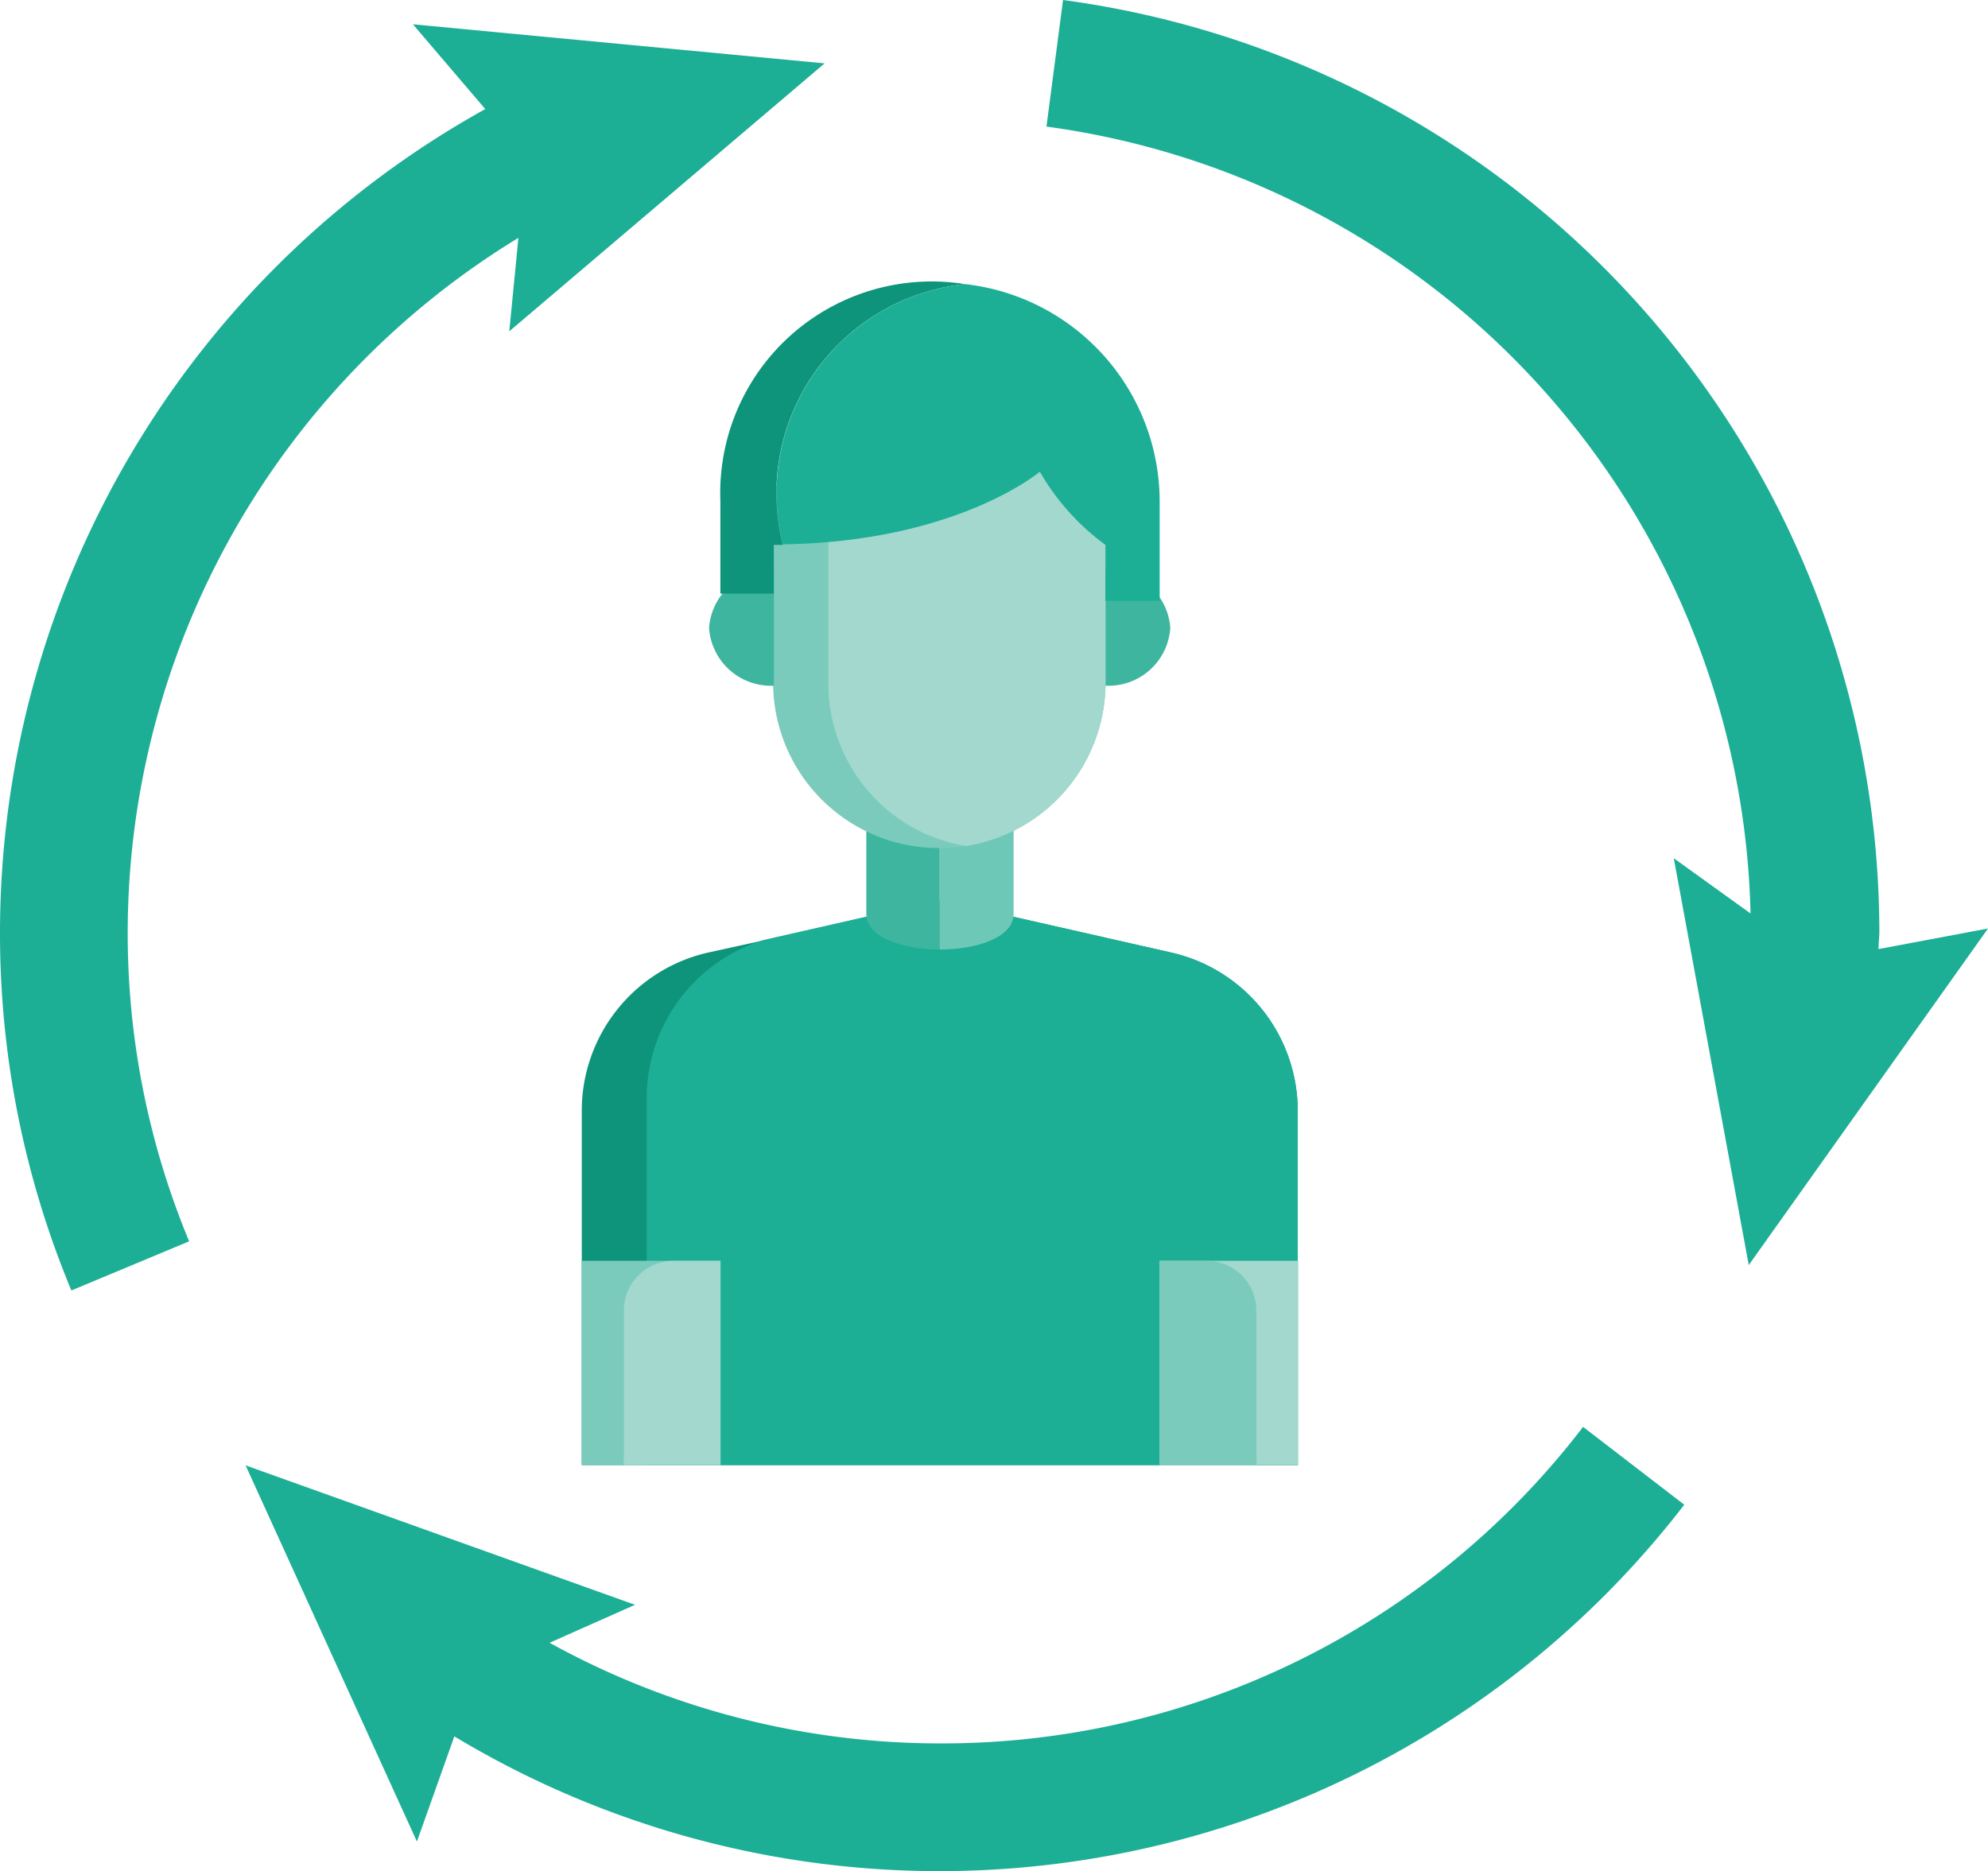 <svg xmlns="http://www.w3.org/2000/svg" viewBox="0 0 144 135.54"><defs><style>.cls-1{fill:#0d947a;}.cls-2{fill:#1caf96;}.cls-3{fill:#3eb69f;}.cls-4{fill:#6ec8b8;}.cls-5{fill:#7acbbc;}.cls-6{fill:#a2d8ce;}</style></defs><title>Metabolism</title><g id="Layer_2" data-name="Layer 2"><g id="Layer_3" data-name="Layer 3"><path class="cls-1" d="M94,80.44v25.69H42.14V80.44A11.75,11.75,0,0,1,51.3,69l4-.88L68.07,65.2,84.83,69A11.76,11.76,0,0,1,94,80.44"/><path class="cls-2" d="M94,80.44v25.69H46.84V79.61a12,12,0,0,1,8.48-11.52L68.07,65.2,84.83,69A11.76,11.76,0,0,1,94,80.44"/><path class="cls-3" d="M62.75,58.93v7.26c0,1.73,2.66,2.59,5.32,2.59V58.93Z"/><path class="cls-4" d="M68.07,58.93v9.85c2.67,0,5.35-.86,5.35-2.59V58.93Z"/><path class="cls-5" d="M80.08,37.6V49.41A12,12,0,0,1,70,61.28a12.55,12.55,0,0,1-2,.15,12,12,0,0,1-12-12V37.6a12,12,0,0,1,12-12,12.55,12.55,0,0,1,2,.15,12.07,12.07,0,0,1,10,11.86"/><path class="cls-6" d="M80.08,37.6V49.41A12,12,0,0,1,70,61.28a11.71,11.71,0,0,1-6.52-3.34A11.93,11.93,0,0,1,60,49.41V37.6A12.06,12.06,0,0,1,70,25.74a12.07,12.07,0,0,1,10,11.86"/><path class="cls-3" d="M84.77,45.48a4.48,4.48,0,0,1-4.69,4.19V41.33a4.47,4.47,0,0,1,4.69,4.15"/><path class="cls-3" d="M51.36,45.48a4.49,4.49,0,0,0,4.7,4.19V41.33a4.48,4.48,0,0,0-4.7,4.15"/><rect class="cls-5" x="42.14" y="91.33" width="10.05" height="14.8"/><path class="cls-6" d="M52.19,91.33v14.8h-7a2.35,2.35,0,0,1,0-.59V94.9a3.6,3.6,0,0,1,3.62-3.57Z"/><rect class="cls-6" x="83.99" y="91.33" width="10.05" height="14.8"/><path class="cls-5" d="M84,91.33v14.8h7a2.35,2.35,0,0,0,0-.59V94.9a3.6,3.6,0,0,0-3.63-3.57Z"/><path class="cls-1" d="M69.9,20.58a15.32,15.32,0,0,0-17.72,15.7V43h3.87V39.47c.23,0,.42,0,.65,0A15.25,15.25,0,0,1,69.9,20.58"/><path class="cls-2" d="M80.07,39.47v4.06H84V36.28A15.86,15.86,0,0,0,69.9,20.58,15.25,15.25,0,0,0,56.7,39.43c12.62-.18,18.62-5.26,18.62-5.26a17.2,17.2,0,0,0,4.75,5.3"/><path class="cls-2" d="M68.07,126.29A58.57,58.57,0,0,1,39.81,119L46,116.25l-28.21-10.1L30.2,133.4l2.71-7.62A68.11,68.11,0,0,0,122,109l-7.33-5.64A58.45,58.45,0,0,1,68.07,126.29Z"/><path class="cls-2" d="M136.07,68.75c0-.42.06-.84.06-1.26A68.2,68.2,0,0,0,77,0l-1.2,9.17a58.91,58.91,0,0,1,51,57l-5.56-4,5.43,29.47L144,67.26Z"/><path class="cls-2" d="M37.55,17.23,36.89,24,59.73,4.59,29.91,1.76,35.15,7.9A68.28,68.28,0,0,0,0,67.48a67.23,67.23,0,0,0,5.17,26l8.53-3.56A58.13,58.13,0,0,1,9.25,67.48,59,59,0,0,1,37.55,17.23Z"/></g></g></svg>